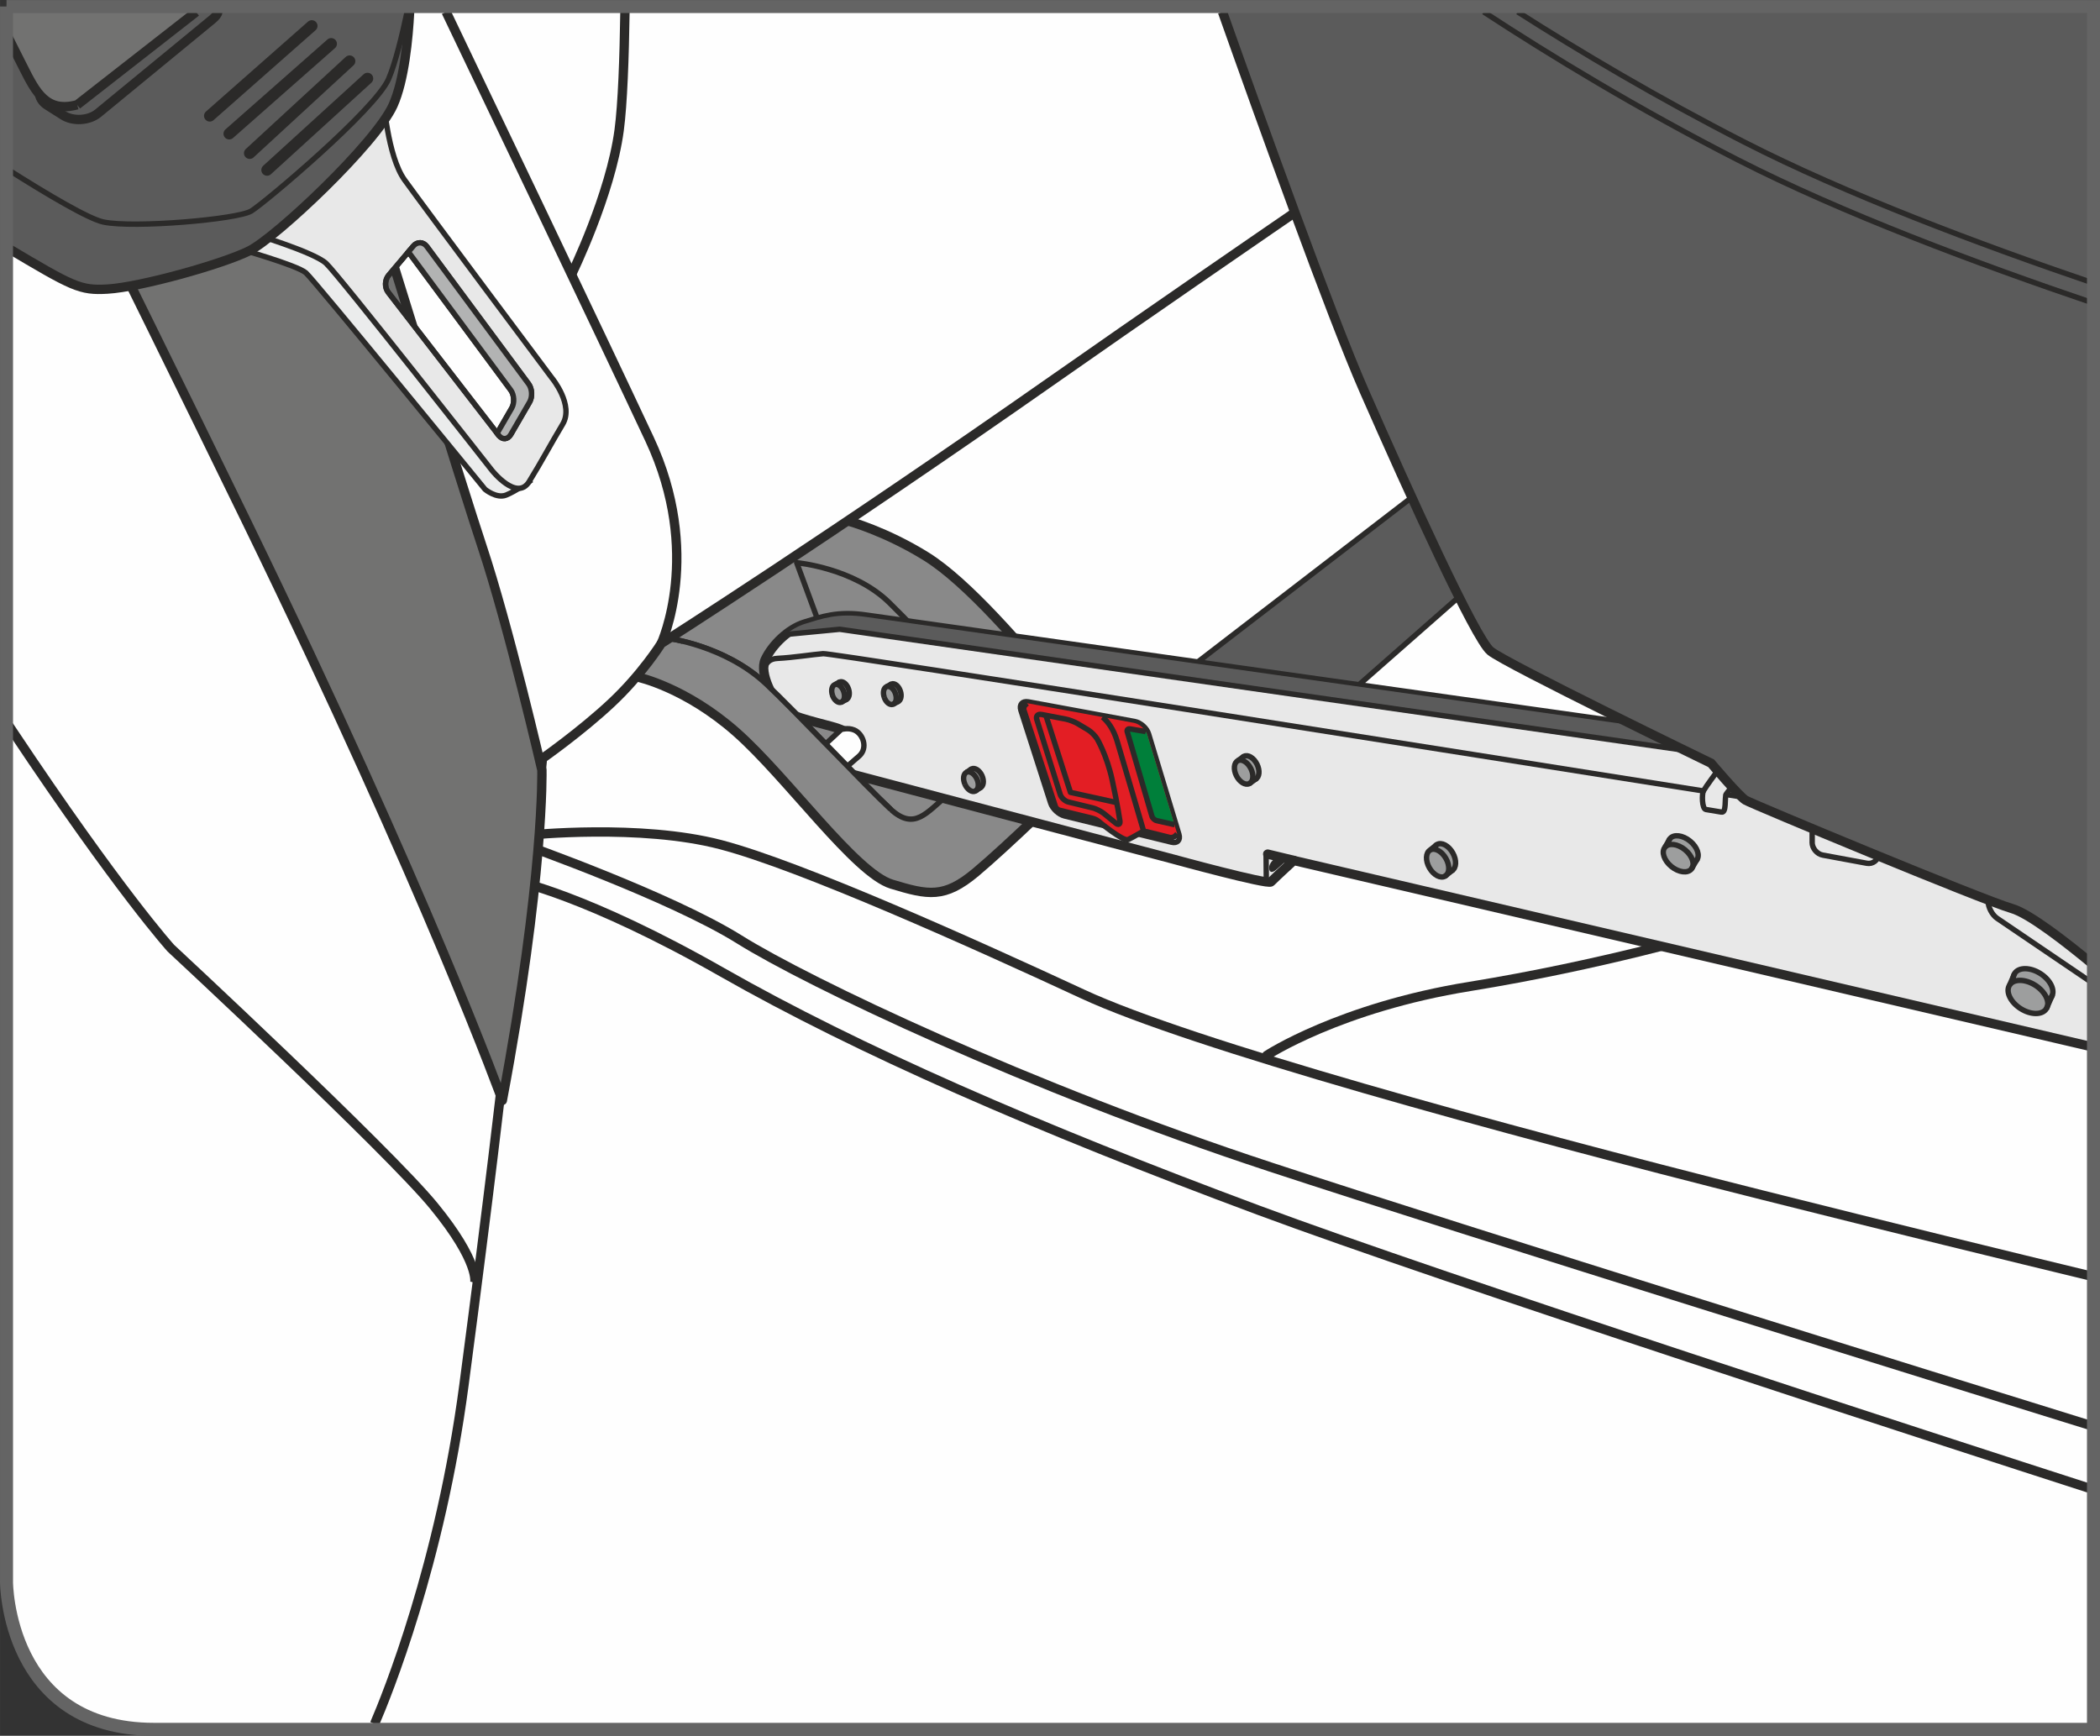 <?xml version="1.0" encoding="UTF-8"?>
<!DOCTYPE svg PUBLIC "-//W3C//DTD SVG 1.1//EN" "http://www.w3.org/Graphics/SVG/1.1/DTD/svg11.dtd">
<!-- Creator: CorelDRAW 2017 -->
<svg xmlns="http://www.w3.org/2000/svg" xml:space="preserve" width="29.723mm" height="24.572mm" version="1.1" style="shape-rendering:geometricPrecision; text-rendering:geometricPrecision; image-rendering:optimizeQuality; fill-rule:evenodd; clip-rule:evenodd"
viewBox="0 0 435.73 360.22"
 xmlns:xlink="http://www.w3.org/1999/xlink">
 <rect x="0" y="0" width="435.73" height="360.22" fill="#333333" stroke="none"/>
 <defs>
  <style type="text/css">
   <![CDATA[
    .str2 {stroke:#2B2A29;stroke-width:1.94;stroke-miterlimit:4}
    .str6 {stroke:#646464;stroke-width:2.7;stroke-miterlimit:4}
    .str5 {stroke:#2B2A29;stroke-width:1.12;stroke-miterlimit:4}
    .str4 {stroke:#2B2A29;stroke-width:2.38;stroke-linecap:round;stroke-miterlimit:4}
    .str0 {stroke:#2B2A29;stroke-width:1.12;stroke-linecap:round;stroke-miterlimit:4}
    .str1 {stroke:#2B2A29;stroke-width:1.94;stroke-linecap:round;stroke-linejoin:round;stroke-miterlimit:4}
    .str3 {stroke:#2B2A29;stroke-width:1.12;stroke-linecap:round;stroke-linejoin:round;stroke-miterlimit:4}
    .fil2 {fill:none;fill-rule:nonzero}
    .fil0 {fill:#FEFEFE;fill-rule:nonzero}
    .fil5 {fill:#EBECEC;fill-rule:nonzero}
    .fil6 {fill:#E8E8E8;fill-rule:nonzero}
    .fil7 {fill:#B2B3B3;fill-rule:nonzero}
    .fil10 {fill:#9D9E9E;fill-rule:nonzero}
    .fil3 {fill:#898989;fill-rule:nonzero}
    .fil4 {fill:#727271;fill-rule:nonzero}
    .fil1 {fill:#5B5B5B;fill-rule:nonzero}
    .fil11 {fill:#2B2A29;fill-rule:nonzero}
    .fil8 {fill:#E31E24;fill-rule:nonzero}
    .fil9 {fill:#007F3A;fill-rule:nonzero}
   ]]>
  </style>
 </defs>
 <g id="Слой_x0020_1">
  <polygon class="fil0" points="75.09,2.47 39.42,307.27 39.42,357.75 434.38,357.75 434.38,2.47 "/>
  <polygon class="fil1" points="241.34,142.9 307.14,92.29 314.37,113.62 266.28,155.91 "/>
  <polyline class="fil2 str0" points="241.34,142.9 307.14,92.29 314.37,113.62 266.28,155.91 241.34,142.9 "/>
  <path class="fil2 str1" d="M109.78 173.3c0,0 23.06,-2.38 39.76,1.99 16.7,4.37 52.87,20.68 75.14,31.01 22.26,10.34 85.87,27.83 141.13,41.74 26.7,6.72 50.79,12.61 68.57,16.9"/>
  <path class="fil2 str2" d="M108.67 175.28c0,0 30.42,10.74 44.74,19.68 14.32,8.95 60.13,30.78 110.24,47.24 41.72,13.71 139.25,44.04 170.74,53.81m0 13.12c-32.39,-10.45 -134.62,-43.6 -173.25,-57.98 -46.17,-17.18 -83.03,-33.29 -111.31,-49.39 -28.27,-16.1 -42.95,-18.97 -42.95,-18.97l1.79 -7.51"/>
  <path class="fil3" d="M132.39 140.53c0,0 9.86,2.11 20.42,11.45 10.56,9.33 24.64,29.22 32.22,31.51 7.57,2.29 10.91,2.99 17.43,-2.47 6.51,-5.46 18.84,-17.43 20.77,-19.54 1.94,-2.12 7.4,-5.11 -1.93,-16.37 -9.33,-11.26 -20.6,-24.3 -29.05,-29.58 -8.45,-5.28 -16.19,-7.39 -16.19,-7.39l-15.85 -3.87 -45.42 17.25 17.6 19.01z"/>
  <path class="fil2 str1" d="M132.39 140.53c0,0 9.86,2.11 20.42,11.45 10.56,9.33 24.64,29.22 32.22,31.51 7.57,2.29 10.91,2.99 17.43,-2.47 6.51,-5.46 18.84,-17.43 20.77,-19.54 1.94,-2.12 7.4,-5.11 -1.93,-16.37 -9.33,-11.26 -20.6,-24.3 -29.05,-29.58 -8.45,-5.28 -16.19,-7.39 -16.19,-7.39l-15.85 -3.87 -45.42 17.25 17.6 19.01"/>
  <path class="fil2 str3" d="M138.38 132.44c0,0 11.97,1.41 20.6,9.51 5.91,5.55 20.59,21.13 25.7,25.88 5.1,4.75 7.57,0.7 11.97,-2.82 4.4,-3.52 14.43,-10.03 10.38,-15.14 -4.33,-5.47 -15.14,-17.6 -22.53,-24.82 -7.39,-7.22 -19.19,-8.27 -19.19,-8.27l10.91 29.57c1.59,5.1 -4.23,7.57 -4.23,7.57"/>
  <path class="fil0" d="M77.72 357.75c2.55,-5.91 13.64,-33.18 18.55,-70.35 5.56,-42.14 7.95,-63.61 7.95,-63.61 0,0 3.98,-21.87 5.56,-38.17 1.59,-16.3 2.78,-28.23 2.78,-28.23 0,0 7.95,-5.56 14.32,-11.53 6.36,-5.96 10.33,-12.32 10.33,-12.32 0,0 34.99,-22.26 81.5,-54.86 35.79,-25.08 88.51,-60.98 110.93,-76.21l-328.29 0 0 325.79c0,0 0,23.97 21.21,29.48l0 0 55.16 0z"/>
  <path class="fil2 str2" d="M77.72 357.75c2.55,-5.91 13.64,-33.18 18.55,-70.35 5.56,-42.14 7.95,-63.61 7.95,-63.61 0,0 3.98,-21.87 5.56,-38.17 1.59,-16.3 2.78,-28.23 2.78,-28.23 0,0 7.95,-5.56 14.32,-11.53 6.36,-5.96 10.33,-12.32 10.33,-12.32 0,0 34.99,-22.26 81.5,-54.86 35.79,-25.08 88.51,-60.98 110.93,-76.21"/>
  <path class="fil2 str2" d="M1.35 149.87l1.23 1.84c22.26,33.39 32.86,45.05 32.86,45.05 0,0 45.06,41.87 54.6,53.54 9.54,11.66 8.48,15.9 8.48,15.9"/>
  <path class="fil2 str2" d="M137.22 133.54c0,0 8.64,-18.73 -2.45,-42.41 -10.51,-22.44 -34.46,-72.5 -42.2,-88.66"/>
  <path class="fil2 str2" d="M118.58 56.97c0,0 8.09,-16.48 9.89,-29.97 0.72,-5.42 1.06,-15 1.2,-24.53"/>
  <path class="fil4" d="M14.93 34.54c9.88,19.92 22.14,44.79 36.16,73.56 37.76,77.52 53.14,120.27 53.14,120.27 8.73,-46.36 8.21,-68.54 8.21,-68.54 0,0 -6.89,-29.87 -12.46,-46.57 -3.73,-11.18 -20.99,-66.89 -32,-102.5l-53.06 23.78z"/>
  <path class="fil2 str1" d="M14.93 34.54c9.88,19.92 22.14,44.79 36.16,73.56 37.76,77.52 53.14,120.27 53.14,120.27 8.73,-46.36 8.21,-68.54 8.21,-68.54 0,0 -6.89,-29.87 -12.46,-46.57 -3.73,-11.18 -20.99,-66.89 -32,-102.5l-53.06 23.78"/>
  <path class="fil5" d="M48.96 51.45c0,0 12.72,3.58 14.51,5.17 1.79,1.59 37.17,44.93 37.17,44.93 0,0 2.38,1.99 4.37,1.19 1.99,-0.8 4.77,-2.78 4.77,-2.78l-8.55 -8.95 -25.24 -33.39 -8.95 -12.32 -10.93 1 -7.16 5.17z"/>
  <path class="fil2 str0" d="M48.96 51.45c0,0 12.72,3.58 14.51,5.17 1.79,1.59 37.17,44.93 37.17,44.93 0,0 2.38,1.99 4.37,1.19 1.99,-0.8 4.77,-2.78 4.77,-2.78l-8.55 -8.95 -25.24 -33.39 -8.95 -12.32 -10.93 1 -7.16 5.17"/>
  <path class="fil6" d="M106.18 84.7l-3.02 5.23 -22.61 -29.27c-0.76,-0.98 -0.72,-2.56 0.07,-3.5l4.11 -4.86c0.04,0.05 0.08,0.08 0.12,0.13l21.12 28.52c0.74,0.99 0.83,2.69 0.21,3.76zm8.38 -6.21c0,0 -26.1,-34.88 -30.61,-41.15 -3.58,-4.97 -4.37,-16.9 -4.37,-16.9l-27.83 27.83c0,0 13.32,3.97 15.9,6.36 2.59,2.39 34.39,42.93 34.39,42.93 0,0 5.17,6.56 7.75,2.39 2.58,-4.18 4.57,-7.95 6.96,-11.93 2.38,-3.98 -2.19,-9.54 -2.19,-9.54z"/>
  <path class="fil2 str0" d="M106.18 84.7l-3.02 5.23 -22.61 -29.27c-0.76,-0.98 -0.72,-2.56 0.07,-3.5l4.11 -4.86c0.04,0.05 0.08,0.08 0.12,0.13l21.12 28.52c0.74,0.99 0.83,2.69 0.21,3.76m8.38 -6.21c0,0 -26.1,-34.88 -30.61,-41.15 -3.58,-4.97 -4.37,-16.9 -4.37,-16.9l-27.83 27.83c0,0 13.32,3.97 15.9,6.36 2.59,2.39 34.39,42.93 34.39,42.93 0,0 5.17,6.56 7.75,2.39 2.58,-4.18 4.57,-7.95 6.96,-11.93 2.38,-3.98 -2.19,-9.54 -2.19,-9.54"/>
  <path class="fil1" d="M1.35 51.32c13.81,8.21 15.26,9.01 20.97,8.67 6.76,-0.39 23.86,-5.17 29.42,-7.95 5.56,-2.78 26.24,-22.26 29.82,-30.21 2.33,-5.18 3.14,-13.91 3.43,-19.36l-83.64 0 0 48.85z"/>
  <path class="fil2 str2" d="M1.35 51.32c13.81,8.21 15.26,9.01 20.97,8.67 6.76,-0.39 23.86,-5.17 29.42,-7.95 5.56,-2.78 26.24,-22.26 29.82,-30.21 2.33,-5.18 3.14,-13.91 3.43,-19.36"/>
  <path class="fil2 str2" d="M9.83 21.86c-2.09,-1.32 -2.22,-3.68 -0.28,-5.22l16.48 -13.14c0.46,-0.37 1.01,-0.71 1.62,-1.03m17.58 0c-0.1,0.45 -0.48,0.97 -1.15,1.52l-23.7 19.48c-1.91,1.58 -5.2,1.78 -7.29,0.45l-3.25 -2.06"/>
  <line class="fil2 str4" x1="43.52" y1="24.04" x2="64.69" y2= "5.38" />
  <line class="fil2 str4" x1="47.56" y1="27.75" x2="68.72" y2= "9.09" />
  <line class="fil2 str4" x1="51.81" y1="31.79" x2="72.54" y2= "12.69" />
  <line class="fil2 str4" x1="55.41" y1="35.28" x2="76.25" y2= "16.29" />
  <path class="fil2 str0" d="M1.35 34.99c8.75,5.55 17.12,10.47 20.13,11.09 6.32,1.31 27.82,-0.55 30.66,-2.29 2.84,-1.75 25.75,-21.06 28.48,-27.39 1.41,-3.27 2.82,-9.08 3.85,-13.93"/>
  <path class="fil2 str0" d="M80.54 60.65c-0.76,-0.98 -0.72,-2.56 0.08,-3.51l5.14 -6.08c0.8,-0.95 2.06,-0.91 2.8,0.09l21.12 28.52c0.74,0.99 0.83,2.69 0.21,3.76l-3.91 6.74c-0.62,1.07 -1.75,1.15 -2.5,0.17l-22.94 -29.69"/>
  <path class="fil7" d="M109.68 79.67l-21.12 -28.52c-0.74,-0.99 -2,-1.03 -2.8,-0.09l-1.03 1.22c0.04,0.05 0.08,0.08 0.11,0.13l21.12 28.52c0.74,0.99 0.84,2.68 0.22,3.76l-3.03 5.23 0.33 0.42c0.75,0.98 1.88,0.9 2.5,-0.17l3.91 -6.74c0.62,-1.07 0.53,-2.76 -0.21,-3.76z"/>
  <path class="fil2 str0" d="M109.68 79.67l-21.12 -28.52c-0.74,-0.99 -2,-1.03 -2.8,-0.09l-1.03 1.22c0.04,0.05 0.08,0.08 0.11,0.13l21.12 28.52c0.74,0.99 0.84,2.68 0.22,3.76l-3.03 5.23 0.33 0.42c0.75,0.98 1.88,0.9 2.5,-0.17l3.91 -6.74c0.62,-1.07 0.53,-2.76 -0.21,-3.76"/>
  <path class="fil4" d="M16.02 21.74c-6.38,1.74 -8.6,-2.61 -11.17,-7.72 -1.16,-2.32 -2.33,-4.64 -3.51,-6.95l0 -4.59 39.34 0 -24.67 19.27z"/>
  <path class="fil2 str2" d="M16.02 21.74c-6.38,1.74 -8.6,-2.61 -11.17,-7.72 -1.16,-2.32 -2.33,-4.64 -3.51,-6.95m39.34 -4.59l-24.67 19.27"/>
  <path class="fil2 str1" d="M262.84 219.02c0,0 15.11,-9.94 42.14,-14.31 27.03,-4.38 50.09,-11.13 50.09,-11.13"/>
  <path class="fil6" d="M178.34 155.5c-0.18,-2.12 -1.93,-3.7 -5.81,-4.75 -3.87,-1.06 -9.33,-2.29 -10.57,-3.87 -1.23,-1.58 -4.58,-7.04 -3.17,-10.03 1.41,-2.99 4.75,-6.33 8.27,-7.39 3.52,-1.06 6.69,-2.29 12.67,-1.41 5.99,0.88 188.01,26.58 188.01,26.58l66.62 6.78 0 55.89 -165.91 -38.73c0,0 -3.41,3.11 -4.74,4.44 -0.66,0.66 -20.28,-4.72 -20.28,-4.72l-72.16 -19.08 7.04 -3.7z"/>
  <path class="fil2 str1" d="M178.34 155.5c-0.18,-2.12 -1.93,-3.7 -5.81,-4.75 -3.87,-1.06 -9.33,-2.29 -10.57,-3.87 -1.23,-1.58 -4.58,-7.04 -3.17,-10.03 1.41,-2.99 4.75,-6.33 8.27,-7.39 3.52,-1.06 6.69,-2.29 12.67,-1.41 5.99,0.88 188.01,26.58 188.01,26.58l66.62 6.78m0 55.89l-165.91 -38.73c0,0 -3.41,3.11 -4.74,4.44 -0.66,0.66 -20.28,-4.72 -20.28,-4.72l-72.16 -19.08 7.04 -3.7"/>
  <path class="fil1" d="M364.52 154.16c-24.44,-3.45 -179.26,-25.32 -184.78,-26.12 -5.98,-0.88 -9.16,0.35 -12.68,1.41 -1.46,0.44 -2.89,1.27 -4.16,2.31l0.39 -0.11 10.92 -1.06 187.92 26.92 2.38 -3.35z"/>
  <path class="fil2 str3" d="M211.82 147.39c-0.38,-1.18 0.31,-1.96 1.53,-1.74l22.1 4.08c1.22,0.23 2.51,1.38 2.87,2.57l6.3 20.86c0.36,1.19 -0.33,1.92 -1.54,1.62l-22.21 -5.45c-1.2,-0.3 -2.5,-1.5 -2.87,-2.68l-6.18 -19.25"/>
  <path class="fil0" d="M170.39 155.25l4.15 -3.86c0,0 1.39,-0.44 2.69,0.1 1.83,0.75 2.94,3.72 1.03,5.41 -1.91,1.7 -5,4.24 -5,4.24l-2.88 -5.89z"/>
  <path class="fil2 str5" d="M170.39 155.25l4.15 -3.86c0,0 1.39,-0.44 2.69,0.1 1.83,0.75 2.94,3.72 1.03,5.41 -1.91,1.7 -5,4.24 -5,4.24l-2.88 -5.89"/>
  <path class="fil8" d="M212.45 147.38c-0.11,-0.35 0.02,-0.84 0.3,-1.09l0.36 -0.32c0.18,0 0.39,0.02 0.63,0.07l21.52 3.97 0 0c1.18,0.22 2.44,1.34 2.79,2.49l6.14 20.31 0 0c0.03,0.09 0.05,0.18 0.06,0.27l-0.4 0.39c-0.27,0.26 -0.78,0.4 -1.14,0.31l-4.77 -1.19c-0.36,-0.09 -0.92,-0.01 -1.24,0.18 0,0 -1.35,0.81 -2.63,1.45 -0.98,0.49 -6.16,-3.81 -6.16,-3.81 -0.29,-0.24 -0.82,-0.5 -1.18,-0.59l-6.9 -1.69c-0.36,-0.09 -0.75,-0.45 -0.86,-0.8l-6.52 -19.95z"/>
  <path class="fil2 str5" d="M212.45 147.38c-0.11,-0.35 0.02,-0.84 0.3,-1.09l0.36 -0.32m31.15 27.12l-0.4 0.39c-0.27,0.26 -0.78,0.4 -1.14,0.31l-4.77 -1.19c-0.36,-0.09 -0.92,-0.01 -1.24,0.18 0,0 -1.35,0.81 -2.63,1.45 -0.98,0.49 -6.16,-3.81 -6.16,-3.81 -0.29,-0.24 -0.82,-0.5 -1.18,-0.59l-6.9 -1.69c-0.36,-0.09 -0.75,-0.45 -0.86,-0.8l-6.52 -19.95"/>
  <path class="fil2 str5" d="M237.28 172.43c0,0 -4.4,-15.04 -5.49,-18.65 -0.78,-2.56 -1.95,-4.07 -3.02,-4.96"/>
  <path class="fil8" d="M216.05 148.27c-0.73,-0.14 -1.15,0.33 -0.93,1.03l4.85 15.53c0.22,0.71 0.99,1.44 1.72,1.61l4.99 1.21c0.72,0.18 1.78,0.7 2.36,1.17l2.47 2.01c0.57,0.47 0.96,0.25 0.86,-0.48 0,0 -0.47,-3.29 -1.61,-8.52 -1.14,-5.22 -3.13,-8.51 -3.13,-8.51 -0.39,-0.64 -1.22,-1.47 -1.86,-1.85l-2.16 -1.29c-0.64,-0.38 -1.76,-0.81 -2.49,-0.95l-5.06 -0.97z"/>
  <path class="fil2 str5" d="M216.05 148.27c-0.73,-0.14 -1.15,0.33 -0.93,1.03l4.85 15.53c0.22,0.71 0.99,1.44 1.72,1.61l4.99 1.21c0.72,0.18 1.78,0.7 2.36,1.17l2.47 2.01c0.57,0.47 0.96,0.25 0.86,-0.48 0,0 -0.47,-3.29 -1.61,-8.52 -1.14,-5.22 -3.13,-8.51 -3.13,-8.51 -0.39,-0.64 -1.22,-1.47 -1.86,-1.85l-2.16 -1.29c-0.64,-0.38 -1.76,-0.81 -2.49,-0.95l-5.06 -0.97"/>
  <polyline class="fil2 str3" points="217.06,148.61 222.11,164.44 231.4,166.49 "/>
  <path class="fil9" d="M233.89 151.89c-0.12,-0.41 0.13,-0.7 0.55,-0.63l3.05 0.52c0.09,0.01 0.18,0.05 0.28,0.09 0.12,0.21 0.22,0.42 0.28,0.63l5.63 18.6c-0.06,0 -0.12,-0 -0.19,-0.02l-3.49 -0.79c-0.42,-0.09 -0.87,-0.51 -0.99,-0.93l-5.11 -17.49z"/>
  <path class="fil2 str5" d="M233.89 151.89c-0.12,-0.41 0.13,-0.7 0.55,-0.63l3.05 0.52c0.09,0.01 0.18,0.05 0.28,0.09m5.91 19.24c-0.06,0 -0.12,-0 -0.19,-0.02l-3.49 -0.79c-0.42,-0.09 -0.87,-0.51 -0.99,-0.93l-5.11 -17.49"/>
  <polyline class="fil2 str3" points="163.31,131.64 174.23,130.59 362.14,157.51 "/>
  <path class="fil2 str3" d="M358.15 164.88c8.57,1.36 9.05,1.43 9.05,1.43"/>
  <path class="fil2 str3" d="M158.73 139.89c0,0 -0.65,-3.1 2.61,-3.26 3.26,-0.16 7.34,-0.82 9.46,-0.98 1.78,-0.14 138.36,21.47 182.64,28.49"/>
  <path class="fil2 str3" d="M358.15 164.88c0.35,-0.76 2.4,-2.72 2.4,-2.72l-2.29 -3.53 -1.88 1.33c0,0 -2.44,3.29 -2.93,4.17 -0.35,0.61 -0.32,3.72 0.5,3.86 1.28,0.22 2.42,0.39 3.25,0.54 1.07,0.19 0.61,-2.9 0.95,-3.66"/>
  <path class="fil2 str3" d="M376 174.8c0,1.24 1,2.44 2.22,2.66l9.13 1.69c1.22,0.22 2.32,-0.61 2.45,-1.84l0.33 -3.15c0.13,-1.23 -0.74,-2.52 -1.93,-2.87l-10.03 -2.94c-1.19,-0.35 -2.16,0.38 -2.16,1.62l0 4.84"/>
  <path class="fil2 str3" d="M414.56 182.11c-1.12,0.52 -2.04,1.96 -2.04,3.2l0 1.74c0,1.24 0.84,2.82 1.86,3.52l20 13.57m0 -24.13l-3.48 -3.21c-0.91,-0.84 -2.58,-1.1 -3.7,-0.57l-12.64 5.88"/>
  <path class="fil1" d="M253.66 2.47c7.78,21.94 22.53,63.04 29.38,78.63 9.53,21.7 23.03,51.35 26.21,54 3.18,2.64 45.79,23.29 45.79,23.29 0,0 5.82,6.88 7.15,7.67 1.32,0.79 48.97,20.65 55.32,22.5 3.55,1.04 11,6.8 16.87,11.67l0 -197.76 -180.72 0z"/>
  <path class="fil2 str2" d="M253.66 2.47c7.78,21.94 22.53,63.04 29.38,78.63 9.53,21.7 23.03,51.35 26.21,54 3.18,2.64 45.79,23.29 45.79,23.29 0,0 5.82,6.88 7.15,7.67 1.32,0.79 48.97,20.65 55.32,22.5 3.55,1.04 11,6.8 16.87,11.67"/>
  <path class="fil10" d="M184.49 144.18c-0.36,-1.01 -0.13,-2.02 0.51,-2.24 0.64,-0.23 1.45,0.41 1.8,1.43 0.36,1.02 0.13,2.02 -0.51,2.25 -0.64,0.22 -1.45,-0.42 -1.8,-1.43z"/>
  <path class="fil2 str5" d="M184.49 144.18c-0.36,-1.01 -0.13,-2.02 0.51,-2.24 0.64,-0.23 1.45,0.41 1.8,1.43 0.36,1.02 0.13,2.02 -0.51,2.25 -0.64,0.22 -1.45,-0.42 -1.8,-1.43"/>
  <path class="fil10" d="M183.48 144.73c-0.36,-1.01 -0.13,-2.02 0.51,-2.24 0.64,-0.23 1.45,0.41 1.8,1.43 0.36,1.02 0.13,2.02 -0.51,2.25 -0.64,0.22 -1.45,-0.42 -1.8,-1.43z"/>
  <path class="fil2 str5" d="M183.48 144.73c-0.36,-1.01 -0.13,-2.02 0.51,-2.24 0.64,-0.23 1.45,0.41 1.8,1.43 0.36,1.02 0.13,2.02 -0.51,2.25 -0.64,0.22 -1.45,-0.42 -1.8,-1.43"/>
  <line class="fil2" x1="184" y1="142.48" x2="185" y2= "141.94" />
  <line class="fil2 str5" x1="184" y1="142.48" x2="185" y2= "141.94" />
  <line class="fil2" x1="185.29" y1="146.16" x2="186.49" y2= "145.5" />
  <line class="fil2 str5" x1="185.29" y1="146.16" x2="186.49" y2= "145.5" />
  <path class="fil10" d="M173.74 143.76c-0.36,-1.01 -0.13,-2.02 0.51,-2.24 0.64,-0.23 1.45,0.41 1.8,1.43 0.36,1.02 0.13,2.02 -0.51,2.25 -0.64,0.22 -1.45,-0.42 -1.81,-1.43z"/>
  <path class="fil2 str5" d="M173.74 143.76c-0.36,-1.01 -0.13,-2.02 0.51,-2.24 0.64,-0.23 1.45,0.41 1.8,1.43 0.36,1.02 0.13,2.02 -0.51,2.25 -0.64,0.22 -1.45,-0.42 -1.81,-1.43"/>
  <path class="fil10" d="M172.74 144.3c-0.36,-1.01 -0.13,-2.02 0.51,-2.24 0.64,-0.23 1.45,0.41 1.8,1.43 0.36,1.02 0.13,2.02 -0.51,2.25 -0.64,0.22 -1.45,-0.42 -1.81,-1.43z"/>
  <path class="fil2 str5" d="M172.74 144.3c-0.36,-1.01 -0.13,-2.02 0.51,-2.24 0.64,-0.23 1.45,0.41 1.8,1.43 0.36,1.02 0.13,2.02 -0.51,2.25 -0.64,0.22 -1.45,-0.42 -1.81,-1.43"/>
  <line class="fil2" x1="173.26" y1="142.06" x2="174.26" y2= "141.51" />
  <line class="fil2 str5" x1="173.26" y1="142.06" x2="174.26" y2= "141.51" />
  <line class="fil2" x1="174.55" y1="145.73" x2="175.75" y2= "145.08" />
  <line class="fil2 str5" x1="174.55" y1="145.73" x2="175.75" y2= "145.08" />
  <path class="fil10" d="M201.27 162.07c-0.49,-1.09 -0.33,-2.21 0.35,-2.52 0.68,-0.3 1.63,0.32 2.13,1.41 0.49,1.09 0.33,2.21 -0.35,2.52 -0.69,0.31 -1.63,-0.32 -2.13,-1.4z"/>
  <path class="fil2 str5" d="M201.27 162.07c-0.49,-1.09 -0.33,-2.21 0.35,-2.52 0.68,-0.3 1.63,0.32 2.13,1.41 0.49,1.09 0.33,2.21 -0.35,2.52 -0.69,0.31 -1.63,-0.32 -2.13,-1.4"/>
  <path class="fil10" d="M200.22 162.77c-0.49,-1.09 -0.33,-2.21 0.35,-2.52 0.68,-0.31 1.63,0.32 2.13,1.41 0.49,1.08 0.33,2.21 -0.35,2.52 -0.69,0.31 -1.63,-0.32 -2.13,-1.4z"/>
  <path class="fil2 str5" d="M200.22 162.77c-0.49,-1.09 -0.33,-2.21 0.35,-2.52 0.68,-0.31 1.63,0.32 2.13,1.41 0.49,1.08 0.33,2.21 -0.35,2.52 -0.69,0.31 -1.63,-0.32 -2.13,-1.4"/>
  <line class="fil2" x1="200.58" y1="160.24" x2="201.63" y2= "159.55" />
  <line class="fil2 str5" x1="200.58" y1="160.24" x2="201.63" y2= "159.55" />
  <line class="fil2" x1="202.35" y1="164.17" x2="203.61" y2= "163.34" />
  <line class="fil2 str5" x1="202.35" y1="164.17" x2="203.61" y2= "163.34" />
  <path class="fil10" d="M257.81 160.08c-0.66,-1.31 -0.52,-2.72 0.31,-3.13 0.83,-0.42 2.03,0.32 2.69,1.63 0.66,1.32 0.52,2.72 -0.31,3.13 -0.83,0.41 -2.04,-0.32 -2.69,-1.63z"/>
  <path class="fil2 str5" d="M257.81 160.08c-0.66,-1.31 -0.52,-2.72 0.31,-3.13 0.83,-0.42 2.03,0.32 2.69,1.63 0.66,1.32 0.52,2.72 -0.31,3.13 -0.83,0.41 -2.04,-0.32 -2.69,-1.63"/>
  <path class="fil10" d="M256.54 160.99c-0.66,-1.31 -0.52,-2.72 0.31,-3.13 0.83,-0.42 2.03,0.32 2.69,1.63 0.66,1.31 0.52,2.72 -0.31,3.13 -0.83,0.41 -2.03,-0.32 -2.69,-1.63z"/>
  <path class="fil2 str5" d="M256.54 160.99c-0.66,-1.31 -0.52,-2.72 0.31,-3.13 0.83,-0.42 2.03,0.32 2.69,1.63 0.66,1.31 0.52,2.72 -0.31,3.13 -0.83,0.41 -2.03,-0.32 -2.69,-1.63"/>
  <line class="fil2" x1="256.85" y1="157.85" x2="258.12" y2= "156.94" />
  <line class="fil2 str5" x1="256.85" y1="157.85" x2="258.12" y2= "156.94" />
  <line class="fil2" x1="259.24" y1="162.61" x2="260.76" y2= "161.52" />
  <line class="fil2 str5" x1="259.24" y1="162.61" x2="260.76" y2= "161.52" />
  <path class="fil10" d="M298 178.94c-0.85,-1.5 -0.78,-3.15 0.17,-3.69 0.95,-0.54 2.41,0.24 3.26,1.74 0.85,1.5 0.78,3.15 -0.17,3.69 -0.95,0.54 -2.41,-0.24 -3.26,-1.74z"/>
  <path class="fil2 str5" d="M298 178.94c-0.85,-1.5 -0.78,-3.15 0.17,-3.69 0.95,-0.54 2.41,0.24 3.26,1.74 0.85,1.5 0.78,3.15 -0.17,3.69 -0.95,0.54 -2.41,-0.24 -3.26,-1.74"/>
  <path class="fil10" d="M296.58 180.09c-0.85,-1.5 -0.78,-3.15 0.17,-3.69 0.95,-0.54 2.41,0.24 3.26,1.74 0.86,1.5 0.78,3.15 -0.17,3.69 -0.95,0.54 -2.4,-0.24 -3.26,-1.74z"/>
  <path class="fil2 str5" d="M296.58 180.09c-0.85,-1.5 -0.78,-3.15 0.17,-3.69 0.95,-0.54 2.41,0.24 3.26,1.74 0.86,1.5 0.78,3.15 -0.17,3.69 -0.95,0.54 -2.4,-0.24 -3.26,-1.74"/>
  <line class="fil2" x1="296.75" y1="176.39" x2="298.17" y2= "175.24" />
  <line class="fil2 str5" x1="296.75" y1="176.39" x2="298.17" y2= "175.24" />
  <line class="fil2" x1="299.84" y1="181.82" x2="301.55" y2= "180.45" />
  <line class="fil2 str5" x1="299.84" y1="181.82" x2="301.55" y2= "180.45" />
  <path class="fil10" d="M347.84 178.02c-1.52,-1.24 -2.12,-3.03 -1.33,-3.99 0.78,-0.96 2.65,-0.72 4.17,0.52 1.52,1.25 2.12,3.03 1.33,3.99 -0.79,0.96 -2.65,0.73 -4.17,-0.52z"/>
  <path class="fil2 str5" d="M347.84 178.02c-1.52,-1.24 -2.12,-3.03 -1.33,-3.99 0.78,-0.96 2.65,-0.72 4.17,0.52 1.52,1.25 2.12,3.03 1.33,3.99 -0.79,0.96 -2.65,0.73 -4.17,-0.52"/>
  <path class="fil10" d="M346.79 179.82c-1.52,-1.25 -2.12,-3.03 -1.33,-3.99 0.78,-0.96 2.65,-0.72 4.17,0.52 1.52,1.25 2.11,3.03 1.33,3.99 -0.79,0.96 -2.65,0.72 -4.17,-0.52z"/>
  <path class="fil2 str5" d="M346.79 179.82c-1.52,-1.25 -2.12,-3.03 -1.33,-3.99 0.78,-0.96 2.65,-0.72 4.17,0.52 1.52,1.25 2.11,3.03 1.33,3.99 -0.79,0.96 -2.65,0.72 -4.17,-0.52"/>
  <line class="fil2" x1="345.46" y1="175.83" x2="346.51" y2= "174.02" />
  <line class="fil2 str5" x1="345.46" y1="175.83" x2="346.51" y2= "174.02" />
  <line class="fil2" x1="350.96" y1="180.33" x2="352.22" y2= "178.17" />
  <line class="fil2 str5" x1="350.96" y1="180.33" x2="352.22" y2= "178.17" />
  <path class="fil10" d="M420.3 206.87c-2.11,-1.35 -3.13,-3.53 -2.28,-4.86 0.85,-1.33 3.25,-1.31 5.36,0.04 2.11,1.35 3.13,3.52 2.28,4.86 -0.85,1.33 -3.26,1.31 -5.37,-0.04z"/>
  <path class="fil2 str5" d="M420.3 206.87c-2.11,-1.35 -3.13,-3.53 -2.28,-4.86 0.85,-1.33 3.25,-1.31 5.36,0.04 2.11,1.35 3.13,3.52 2.28,4.86 -0.85,1.33 -3.26,1.31 -5.37,-0.04"/>
  <path class="fil10" d="M419.24 209.3c-2.11,-1.35 -3.13,-3.52 -2.28,-4.86 0.85,-1.34 3.25,-1.31 5.36,0.04 2.11,1.35 3.13,3.53 2.28,4.86 -0.85,1.33 -3.25,1.31 -5.36,-0.04z"/>
  <path class="fil2 str5" d="M419.24 209.3c-2.11,-1.35 -3.13,-3.52 -2.28,-4.86 0.85,-1.34 3.25,-1.31 5.36,0.04 2.11,1.35 3.13,3.53 2.28,4.86 -0.85,1.33 -3.25,1.31 -5.36,-0.04"/>
  <line class="fil2" x1="416.97" y1="204.45" x2="418.02" y2= "202.01" />
  <line class="fil2 str5" x1="416.97" y1="204.45" x2="418.02" y2= "202.01" />
  <line class="fil2" x1="424.61" y1="209.34" x2="425.88" y2= "206.41" />
  <line class="fil2 str5" x1="424.61" y1="209.34" x2="425.88" y2= "206.41" />
  <line class="fil2 str1" x1="268.48" y1="178.56" x2="263.04" y2= "177.25" />
  <path class="fil11" d="M264.74 177.98c0,0 -1.32,0.86 -1.4,1.96 -0.06,0.91 0.39,1.48 1.53,0.49 1.14,-0.99 2.12,-1.9 2.12,-1.9l-2.25 -0.54z"/>
  <path class="fil3" d="M138.38 132.44c0,0 11.97,1.41 20.6,9.51 5.91,5.55 20.59,21.13 25.7,25.88 0,0 -0.68,5.3 -0.68,5.83 0,0.53 -7.7,0.53 -7.7,0.53l-18.24 -20.87 -17.07 -20.4 -2.61 -0.47z"/>
  <path class="fil2 str3" d="M138.38 132.44c0,0 11.97,1.41 20.6,9.51 5.91,5.55 20.59,21.13 25.7,25.88"/>
  <path class="fil2 str5" d="M307.85 2.47c13.85,9.06 32.01,20.12 52.74,30.71 21.56,11.02 49.65,21.54 73.78,29.72"/>
  <path class="fil2 str5" d="M314.91 2.47c12.98,8.28 29.03,17.82 47,27.01 21.16,10.82 48.63,21.16 72.46,29.27"/>
  <line class="fil2" x1="262.7" y1="177.08" x2="262.75" y2= "182.82" />
  <line class="fil2 str3" x1="262.7" y1="177.08" x2="262.75" y2= "182.82" />
  <path class="fil2 str6" d="M1.35 1.35l0 326.92c0,0 0,30.61 30.6,30.61l402.43 0 0 -357.52 -433.03 0z"/>
 </g>
</svg>
